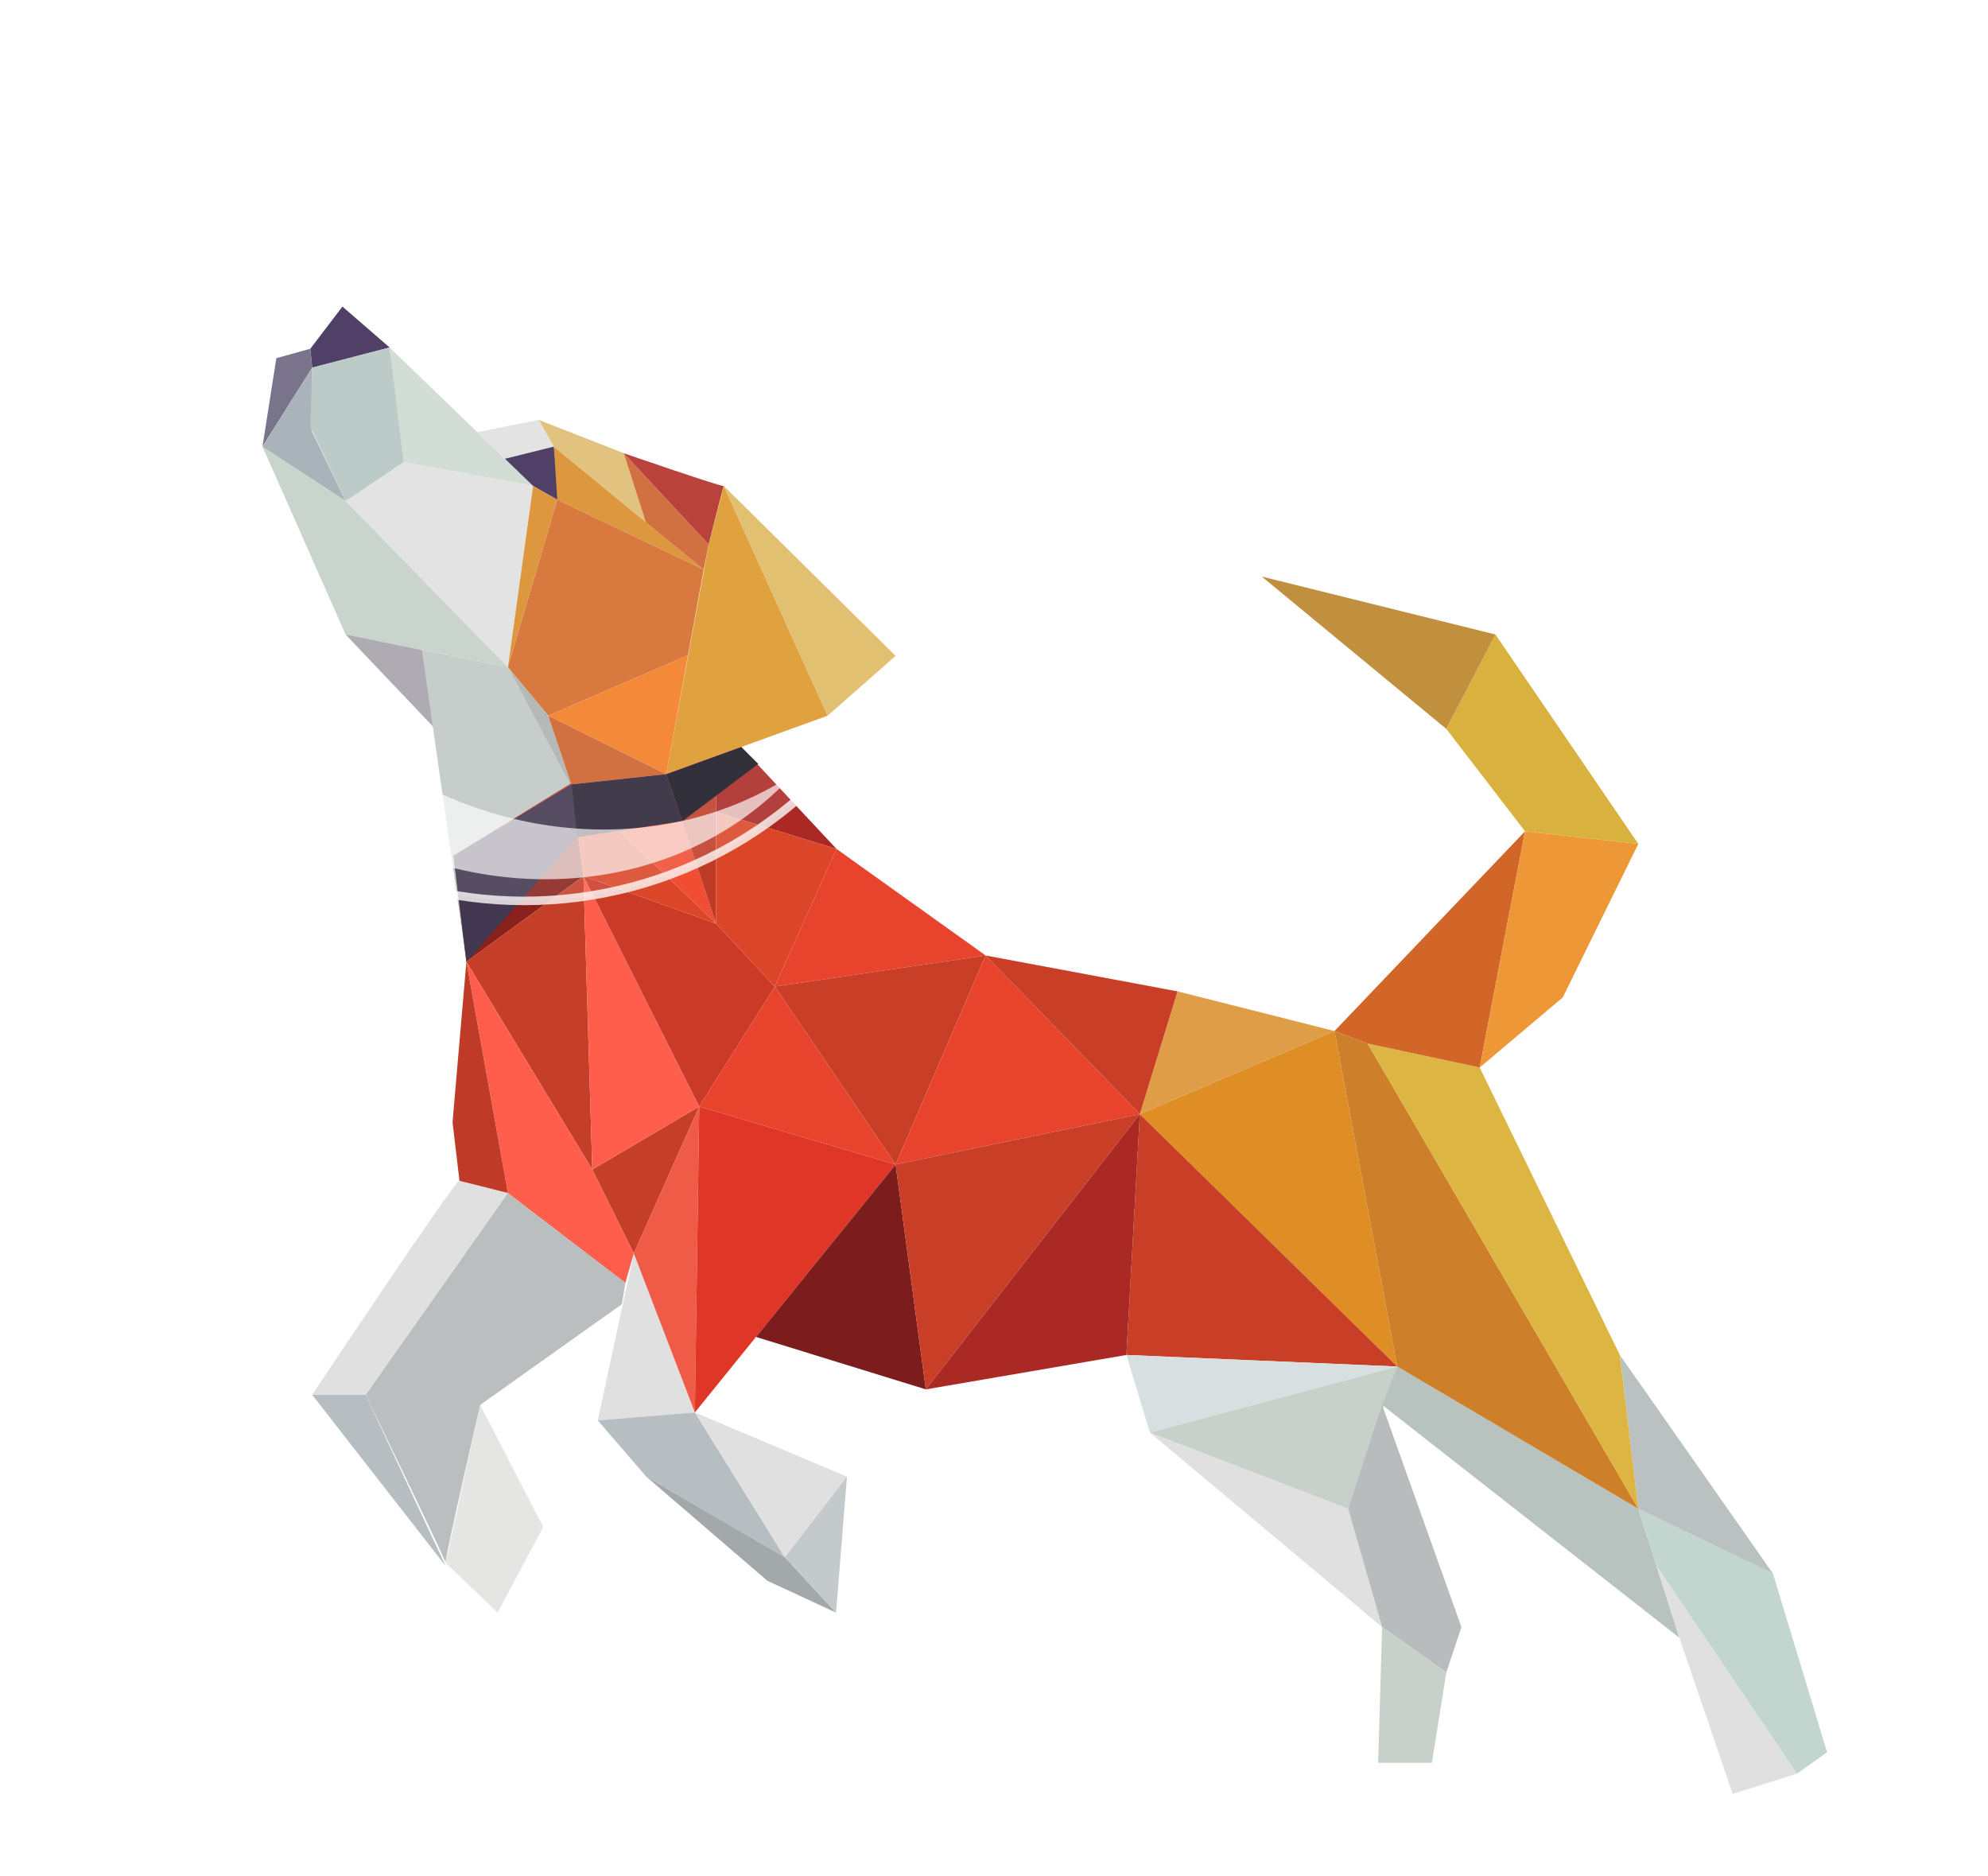 <?xml version="1.0" encoding="UTF-8"?>
<svg id="Layer_1" xmlns="http://www.w3.org/2000/svg" version="1.1" xmlns:xlink="http://www.w3.org/1999/xlink" viewBox="0 0 466.32 440">
  <!-- Generator: Adobe Illustrator 29.8.3, SVG Export Plug-In . SVG Version: 2.1.1 Build 3)  -->
  <defs>
    <style>
      .st0 {
        fill: #c2d6cf;
      }

      .st1 {
        fill: #a5a1a8;
      }

      .st2 {
        fill: #2a2335;
      }

      .st3 {
        fill: #c7d1ca;
      }

      .st4 {
        fill: #ed9737;
      }

      .st5 {
        fill: #cb3a27;
      }

      .st6 {
        fill: #b7bec1;
      }

      .st7 {
        fill: #d98a27;
      }

      .st8 {
        fill: #b4c3c1;
      }

      .st9 {
        fill: #babebf;
      }

      .st10 {
        fill: #ddb542;
      }

      .st11 {
        fill: #e03628;
      }

      .st12 {
        fill: #c83e27;
      }

      .st13 {
        fill: #b9c2c0;
      }

      .st14 {
        fill: #e0e0e0;
      }

      .st15 {
        filter: url(#drop-shadow-1);
      }

      .st16 {
        fill: #c0903e;
      }

      .st17 {
        fill: #da4627;
      }

      .st18 {
        fill: #7c1c1c;
      }

      .st19 {
        fill: #deb85f;
      }

      .st20 {
        fill: #f17a21;
      }

      .st21 {
        fill: #a0aab2;
      }

      .st22 {
        opacity: .11;
      }

      .st22, .st23, .st24 {
        fill: #fff;
      }

      .st25 {
        fill: #d7dfe0;
      }

      .st26 {
        fill: #d36827;
      }

      .st27 {
        fill: #dc9527;
      }

      .st28 {
        fill: #d26628;
      }

      .st29 {
        fill: #e5e5e4;
      }

      .st30 {
        fill: #f05b47;
      }

      .st31 {
        fill: #c4cacb;
      }

      .st32 {
        fill: #191623;
      }

      .st33 {
        fill: #cb5e28;
      }

      .st34 {
        fill: #413750;
      }

      .st35 {
        fill: #e8442d;
      }

      .st36 {
        fill: #d9b13f;
      }

      .st37 {
        fill: #df8e26;
      }

      .st38 {
        fill: #ddba6e;
      }

      .st39 {
        fill: #b8c3bf;
      }

      .st40 {
        fill: #a3a9ab;
      }

      .st41 {
        fill: #ef4e32;
      }

      .st42 {
        fill: #cbd9d0;
      }

      .st43 {
        fill: #3a2753;
      }

      .st44 {
        fill: #b12b25;
      }

      .st45 {
        fill: none;
        opacity: .78;
        stroke: #fff;
        stroke-miterlimit: 10;
        stroke-width: 2px;
      }

      .st46 {
        fill: #bf3b27;
      }

      .st47 {
        fill: #b8bcbc;
      }

      .st48 {
        fill: #c53e27;
      }

      .st49 {
        fill: #89221d;
      }

      .st50 {
        fill: #69637e;
      }

      .st51 {
        fill: #e09d48;
      }

      .st52 {
        fill: #bfc7c4;
      }

      .st23 {
        opacity: .67;
      }

      .st53 {
        fill: #aa2925;
      }

      .st54 {
        fill: #cd7f29;
      }

      .st55 {
        fill: #c2cfc7;
      }

      .st56 {
        fill: #acb0ae;
      }

      .st57 {
        fill: #ff5e4d;
      }

      .st24 {
        opacity: .55;
      }
    </style>
    <filter id="drop-shadow-1" x="46.55" y="56.71" width="397.2" height="379.2" filterUnits="userSpaceOnUse">
      <feOffset dx="7" dy="7"/>
      <feGaussianBlur result="blur" stdDeviation="5"/>
      <feFlood flood-color="#231f20" flood-opacity=".4"/>
      <feComposite in2="blur" operator="in"/>
      <feComposite in="SourceGraphic"/>
    </filter>
  </defs>
  <circle class="st24" cx="123" cy="113.21" r="98.1"/>
  <g class="st15">
    <polygon class="st43" points="73.32 64.91 65.79 74.8 66.23 79.23 84.39 74.5 73.32 64.91"/>
    <polygon class="st50" points="65.79 74.8 57.82 77.01 54.57 97.75 66.23 79.23 65.79 74.8"/>
    <polygon class="st21" points="66.23 79.23 54.57 97.83 74.06 110.52 66.08 93.99 66.23 79.23"/>
    <polygon class="st8" points="66.23 79.23 84.39 74.5 88.23 102.26 74.06 110.52 65.79 93.1 66.23 79.23"/>
    <polygon class="st42" points="84.39 74.5 118.05 106.98 87.64 101.37 84.39 74.5"/>
    <polygon class="st14" points="118.05 106.98 87.64 101.37 74.06 110.52 112.14 149.5 118.05 106.98"/>
    <polygon class="st55" points="54.57 97.75 74.06 110.52 112.14 149.5 74.06 141.82 54.57 97.75"/>
    <polygon class="st14" points="104.97 94.36 119.38 91.48 122.92 97.75 111.44 100.6 104.97 94.36"/>
    <polygon class="st43" points="122.92 97.75 124.25 110.52 118.05 106.98 111.44 100.6 122.92 97.75"/>
    <polygon class="st1" points="74.06 141.82 96.64 165.59 91.96 145.43 74.06 141.82"/>
    <polygon class="st7" points="122.92 97.75 158.06 126.61 123.72 110.22 122.92 97.75"/>
    <polygon class="st7" points="118.05 106.98 123.72 110.22 112.14 149.5 118.05 106.98"/>
    <polygon class="st26" points="123.72 110.22 158.06 126.61 154.37 146.69 121.59 160.86 112.14 149.5 123.72 110.22"/>
    <polygon class="st38" points="122.92 97.75 119.38 91.48 139.31 99.3 144.48 115.47 122.92 97.75"/>
    <polygon class="st33" points="139.31 99.3 144.48 115.47 158.06 126.61 159.24 120.71 139.31 99.3"/>
    <path class="st44" d="M139.31,99.3s23.47,8.12,23.47,7.68-3.54,13.73-3.54,13.73l-19.93-21.41Z"/>
    <polygon class="st27" points="162.78 106.98 159.24 120.71 149.27 174.59 187.14 160.86 162.78 106.98"/>
    <polygon class="st19" points="162.78 106.98 187.14 160.86 203.08 146.84 162.78 106.98"/>
    <polygon class="st20" points="121.59 160.86 149.27 174.59 154.37 146.69 121.59 160.86"/>
    <polygon class="st52" points="91.96 145.43 112.14 149.5 127.5 178.43 102.4 218.59 91.96 145.43"/>
    <polygon class="st56" points="112.14 149.5 121.59 160.86 127.5 178.43 112.14 149.5"/>
    <path class="st14" d="M100.78,269.96c-.17-1.47-34.55,50.19-34.55,50.19h12.55s33.36-47.34,33.36-47.34l-11.37-2.85Z"/>
    <polygon class="st6" points="66.23 320.16 97.53 360.31 78.78 320.16 66.23 320.16"/>
    <path class="st9" d="M112.14,272.82l-33.36,47.34s19.18,39.59,18.75,39.42,8.12-37.06,8.12-37.06l33.22-23.62.84-5.02-27.56-21.06Z"/>
    <polygon class="st29" points="105.65 322.52 120.41 351.16 109.73 371.24 97.53 359.58 105.65 322.52"/>
    <polygon class="st48" points="157.02 252.54 131.93 267.31 141.67 286.99 157.02 252.54"/>
    <polygon class="st33" points="127.01 176.99 121.59 160.86 149.27 174.59 127.01 176.99"/>
    <polygon class="st14" points="141.67 286.99 133.21 326.16 155.99 324.29 141.67 286.99"/>
    <polygon class="st6" points="133.21 326.16 144.6 339.35 177.1 358.25 155.99 324.29 133.21 326.16"/>
    <polygon class="st40" points="144.6 339.35 172.97 363.76 189.11 371.24 177.1 358.25 144.6 339.35"/>
    <polygon class="st14" points="155.99 324.29 191.67 339.35 177.1 358.25 155.99 324.29"/>
    <polygon class="st31" points="191.67 339.35 177.1 358.25 189.11 371.24 191.67 339.35"/>
    <polygon class="st51" points="260.37 254.32 269.22 225.53 306.03 234.83 260.37 254.32"/>
    <polygon class="st37" points="260.37 254.32 306.03 234.83 320.75 313.52 260.37 254.32"/>
    <polygon class="st12" points="260.37 254.32 257.22 310.81 320.75 313.52 260.37 254.32"/>
    <polygon class="st25" points="257.22 310.81 262.73 329.02 320.75 313.52 257.22 310.81"/>
    <polygon class="st14" points="262.73 329.02 317.2 374.63 309.23 346.88 262.73 329.02"/>
    <polygon class="st3" points="262.73 329.02 320.75 313.52 309.23 346.88 262.73 329.02"/>
    <polygon class="st47" points="309.23 346.88 317.2 374.63 332.26 385.26 335.8 374.63 317.2 322.52 309.23 346.88"/>
    <polygon class="st3" points="317.2 374.63 316.27 406.47 328.87 406.47 332.26 385.26 317.2 374.63"/>
    <polygon class="st39" points="320.75 313.52 377.29 346.88 386.93 377.14 317.2 322.52 320.75 313.52"/>
    <polygon class="st0" points="377.29 346.88 408.88 362.09 421.58 404.01 414.49 409.03 381.57 360.31 377.29 346.88"/>
    <polygon class="st14" points="381.57 360.31 386.93 377.14 399.43 413.76 414.49 409.03 381.57 360.31"/>
    <polygon class="st13" points="372.96 310.81 377.29 346.88 408.88 362.09 372.96 310.81"/>
    <polygon class="st54" points="306.03 234.83 320.75 313.52 377.29 346.88 313.81 237.78 306.03 234.83"/>
    <polygon class="st10" points="313.81 237.78 340.09 243.39 372.96 310.81 377.29 346.88 313.81 237.78"/>
    <polygon class="st28" points="306.03 234.83 350.72 187.98 340.09 243.39 313.81 237.78 306.03 234.83"/>
    <polygon class="st4" points="350.72 187.98 377.29 190.93 359.57 226.95 340.09 243.39 350.72 187.98"/>
    <polygon class="st36" points="350.72 187.98 332.26 163.97 343.78 141.82 377.29 190.93 350.72 187.98"/>
    <polygon class="st16" points="343.78 141.82 288.98 128.24 332.26 163.97 343.78 141.82"/>
    <g>
      <polygon class="st49" points="126.99 176.7 102.4 218.59 129.86 198.51 126.99 176.7"/>
      <polygon class="st48" points="102.4 218.59 131.93 267.31 129.86 198.51 102.4 218.59"/>
      <polygon class="st57" points="102.4 218.59 112.14 272.82 139.7 293.88 141.67 286.99 131.93 267.31 102.4 218.59"/>
      <polygon class="st46" points="102.4 218.59 99.15 256.23 100.78 269.96 112.14 272.82 102.4 218.59"/>
      <polygon class="st57" points="129.86 198.51 157.02 252.54 131.93 267.31 129.86 198.51"/>
      <polygon class="st5" points="129.86 198.51 160.96 209.63 174.74 224.4 157.02 252.54 129.86 198.51"/>
      <polygon class="st17" points="129.86 198.51 127.01 176.99 160.96 209.63 129.86 198.51"/>
      <polygon class="st41" points="127.01 176.99 149.27 174.59 160.96 209.63 127.01 176.99"/>
      <polygon class="st46" points="149.27 174.59 160.96 170.36 160.96 209.63 149.27 174.59"/>
      <polygon class="st53" points="160.96 170.36 166.88 168.21 189.21 192.11 160.96 183.45 160.96 170.36"/>
      <polygon class="st17" points="160.96 183.45 160.96 209.63 174.74 224.4 189.21 192.11 160.96 183.45"/>
      <polygon class="st35" points="189.21 192.11 224.2 217.11 174.74 224.4 189.21 192.11"/>
      <polygon class="st12" points="174.74 224.4 203.08 266.13 224.2 217.11 174.74 224.4"/>
      <polygon class="st35" points="224.2 217.11 260.37 254.32 203.08 266.13 224.2 217.11"/>
      <polygon class="st35" points="174.74 224.4 157.02 252.54 203.08 266.13 174.74 224.4"/>
      <polygon class="st30" points="157.02 252.54 141.67 286.99 155.99 324.29 157.02 252.54"/>
      <polygon class="st11" points="157.02 252.54 203.08 266.13 155.99 324.29 157.02 252.54"/>
      <polygon class="st18" points="203.08 266.13 170.33 306.58 210.17 318.88 203.08 266.13"/>
      <polygon class="st12" points="203.08 266.13 260.37 254.32 210.17 318.88 203.08 266.13"/>
      <polygon class="st53" points="260.37 254.32 210.17 318.88 257.22 310.81 260.37 254.32"/>
      <polygon class="st12" points="224.2 217.11 269.22 225.53 260.37 254.32 224.2 217.11"/>
      <polygon class="st48" points="99.36 193.72 126.99 176.7 102.4 218.59 99.36 193.72"/>
    </g>
    <polygon class="st32" points="166.88 168.21 149.27 174.59 153.07 185.6 170.86 172.17 166.88 168.21"/>
    <polygon class="st2" points="149.27 174.59 127.01 176.99 128.4 189.35 153.07 185.6 149.27 174.59"/>
    <polygon class="st34" points="127.01 176.99 99.36 193.72 102.4 218.59 128.4 189.35 127.01 176.99"/>
  </g>
  <circle class="st22" cx="123" cy="113.21" r="98.1"/>
  <circle class="st45" cx="123" cy="113.21" r="98.1"/>
  <path class="st23" d="M49.8,66.25c4.86-6.07,10.51-11.15,16.73-15.29-1.07,1.17-2.12,2.38-3.12,3.63-27.85,34.8-19.2,88.01,19.32,118.83,31.8,25.45,74.01,27.66,103.44,8.08-28.6,31.35-79.92,33.29-117.05,3.58-38.52-30.82-47.17-84.02-19.32-118.83Z"/>
</svg>